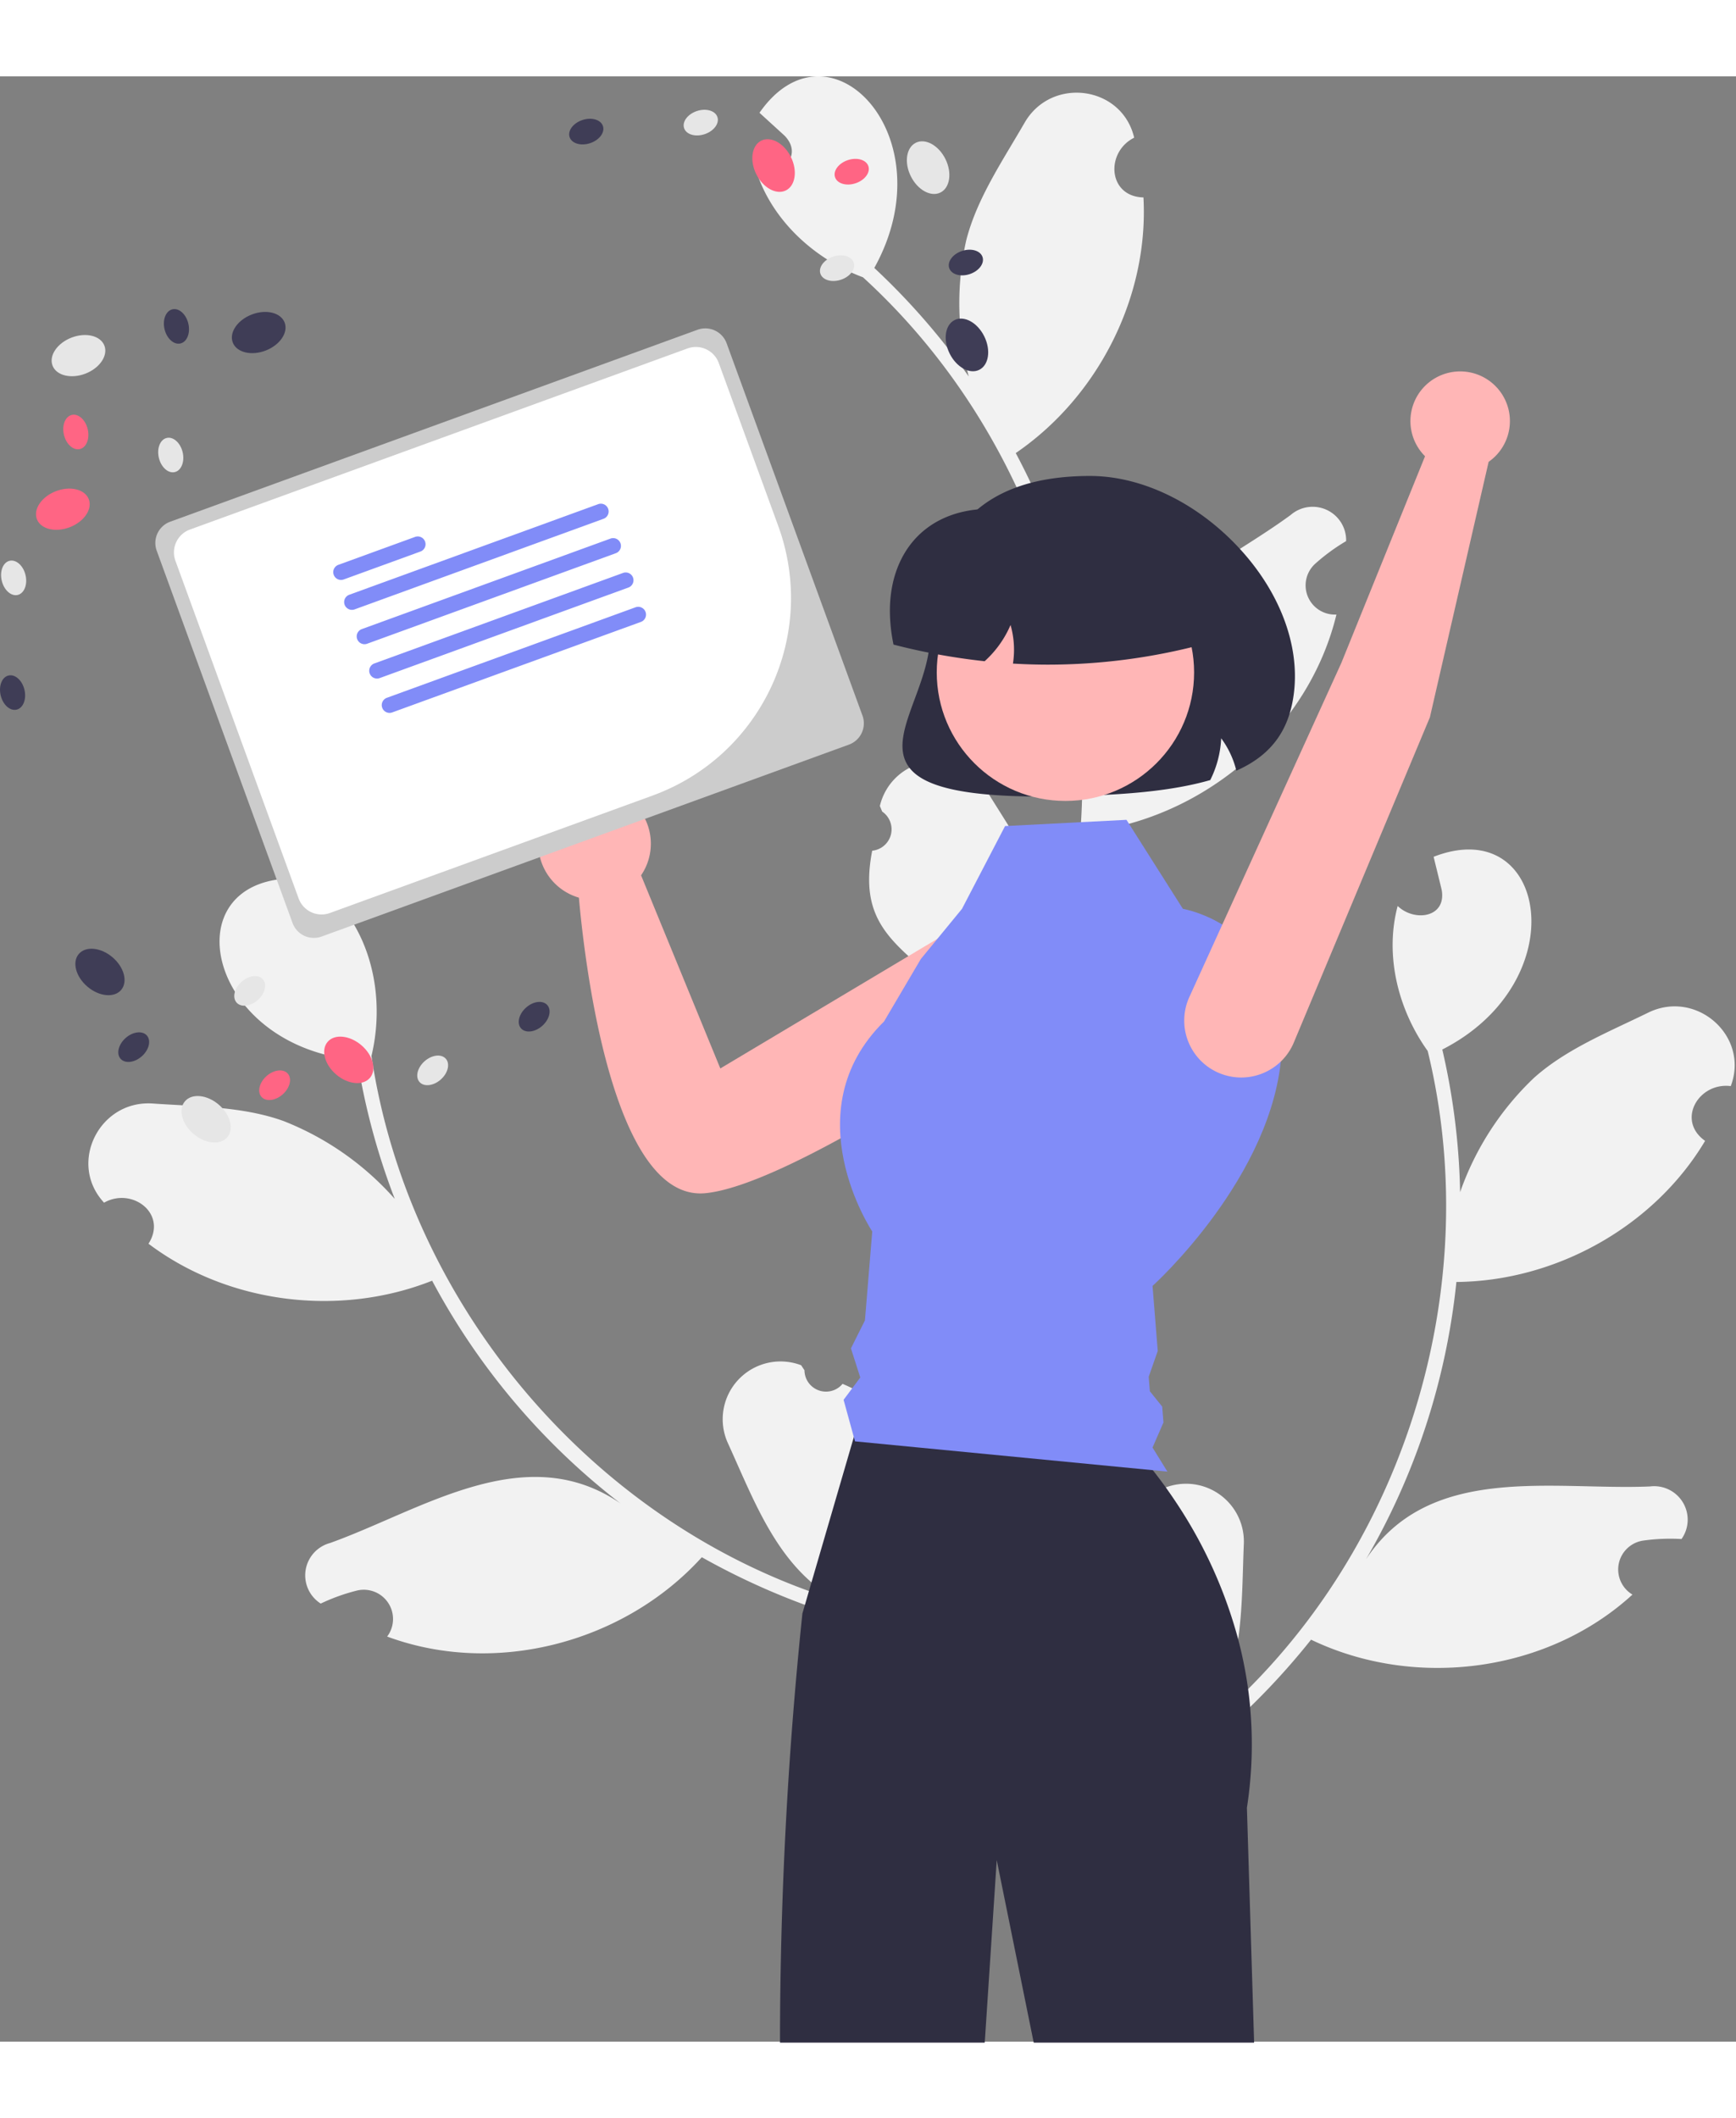<svg xmlns="http://www.w3.org/2000/svg" width="500" height="610" viewBox="0 0 500 566"><rect x="0" y="0" width="500" height="566" fill="#808080" stroke="none"/><path d="M321.21 419.27a6.209 6.209 0 0 0 7.056-.848 6.187 6.187 0 0 0 1.625-6.91c.125-.63.218-1.078.343-1.707a16.678 16.678 0 0 1 18.395-2.922 16.637 16.637 0 0 1 9.61 15.93c-.77 18.667.156 38.808-12.266 53.855 56.695-46.27 82.543-125.09 65.23-195.98-8.496-11.825-12.457-27.528-8.648-41.762 4.78 4.644 14.101 3.398 12.675-4.64-.765-3.18-1.554-6.349-2.32-9.524 32.656-12.727 41.18 35.765 2.5 55.508a198.265 198.265 0 0 1 5.13 41.082 83.473 83.473 0 0 1 21.21-32.86c9.27-8.336 21.527-13.238 32.93-18.828 13.879-6.824 29.277 6.703 23.812 21.145-9.234-1.18-15.773 9.843-7.39 15.77-14.723 24.694-42.954 40.39-71.633 40.64a199.16 199.16 0 0 1-26.051 79.89c18.324-27.824 53.781-19.812 81.805-21a9.656 9.656 0 0 1 9.488 4.614 9.628 9.628 0 0 1-.406 10.53 55.799 55.799 0 0 0-11.04.45 8.424 8.424 0 0 0-7.035 6.688 8.416 8.416 0 0 0 3.95 8.863c-24.582 22.508-62.676 27.344-92.57 12.984a205.434 205.434 0 0 1-29.755 30.352l-44.449-21.16c.078-.57.176-1.149.27-1.707a55.917 55.917 0 0 0 12.648 5.12c-4.742-18.05-10.027-28.624 4.883-43.573ZM242.672 376.566a6.205 6.205 0 0 1-6.856 1.872 6.199 6.199 0 0 1-4.113-5.79l-.96-1.449a16.674 16.674 0 0 0-18.138 4.223 16.623 16.623 0 0 0-2.886 18.375c7.761 17 14.515 36 31.703 45.254-69.984-21.492-123.695-84.75-134.434-156.93 3.403-14.148 1.14-30.187-7.765-41.933-2.672 6.101-11.774 8.457-13.493.476-.492-3.23-.957-6.46-1.449-9.691-35.047.515-24.629 48.636 18.653 52.347a198.365 198.365 0 0 0 10.765 39.977 83.586 83.586 0 0 0-32.054-22.438c-11.735-4.226-24.938-4.148-37.61-5.035-15.43-1.09-24.582 17.238-14.066 28.555 8.105-4.574 18.324 3.176 12.8 11.824 22.961 17.32 55.036 21.223 81.692 10.649a199.327 199.327 0 0 0 54.3 64.175c-27.48-18.867-57.292 1.91-83.695 11.371a9.656 9.656 0 0 0-7.046 7.844 9.638 9.638 0 0 0 4.355 9.602 55.573 55.573 0 0 1 10.395-3.742 8.425 8.425 0 0 1 9.039 3.546 8.4 8.4 0 0 1-.305 9.692c31.266 11.586 68.371 1.715 90.633-22.848a205.416 205.416 0 0 0 39.023 16.903l33.168-36.34c-.285-.5-.594-.996-.89-1.48a56.037 56.037 0 0 1-9.778 9.507c-2.43-18.504-1.527-30.289-20.984-38.52ZM251.21 223.012a6.205 6.205 0 0 0 5.388-4.633 6.196 6.196 0 0 0-2.512-6.64l-.668-1.606a16.648 16.648 0 0 1 13.637-12.668 16.664 16.664 0 0 1 16.875 7.87c9.78 15.923 21.793 32.13 19.882 51.54 21.231-69.98-1.312-149.805-55.261-199.016-13.653-5.082-25.711-15.914-30.492-29.851 6.558 1.191 13.601-5.031 7.93-10.914-2.407-2.211-4.833-4.399-7.243-6.614 20.004-28.746 54.152 6.762 33.066 44.688a198.598 198.598 0 0 1 27.192 31.25 83.375 83.375 0 0 1-.738-39.086c3.043-12.082 10.484-22.977 16.828-33.969 7.707-13.39 28.043-10.738 31.57 4.293-8.328 4.164-7.598 16.957 2.672 17.207 1.562 28.7-13.11 57.446-36.781 73.625a199.066 199.066 0 0 1 22.976 80.828c-.324-33.304 33.586-46.398 56.188-62.984a9.659 9.659 0 0 1 10.449-1.457 9.644 9.644 0 0 1 5.543 8.969 55.695 55.695 0 0 0-8.914 6.523 8.409 8.409 0 0 0-2.106 9.469 8.438 8.438 0 0 0 8.227 5.16c-7.844 32.371-36.762 57.598-69.598 62.32a204.9 204.9 0 0 1-7.757 41.766l-48.711 7.184c-.254-.516-.493-1.051-.73-1.567 4.55-.383 9.038-1.32 13.358-2.789-14.011-12.348-24.3-18.183-20.27-38.898Zm0 0" style="stroke:none;fill-rule:nonzero;fill:#f2f2f2;fill-opacity:1"/><path d="M300.2 207.414c-22.177 0-34.204-2.707-38.403-8.484-3.707-5.094-1.223-11.82 1.656-19.61 2.067-5.593 4.41-11.937 4.41-18.218 0-30.536 15.504-46.02 46.082-46.02 15.211 0 31.547 8.07 43.696 21.59 11.043 12.293 16.543 27 15.093 40.355-1.191 10.957-6.296 18.16-16.066 22.672l-.574.266-.16-.61a25.964 25.964 0 0 0-4.211-8.718 29.803 29.803 0 0 1-3.047 11.824l-.102.207-.226.066c-11.059 3.145-24.184 3.996-34.383 4.387a352.02 352.02 0 0 1-13.766.293Zm0 0" style="stroke:none;fill-rule:nonzero;fill:#2f2e41;fill-opacity:1"/><path d="M306.242 249.96a16.576 16.576 0 0 0-10.914-10.526 16.608 16.608 0 0 0-14.922 2.734l-72.941 43.555-22.824-55.621a16.164 16.164 0 0 0-.578-19.02 16.215 16.215 0 0 0-18.293-5.324 16.179 16.179 0 0 0-10.715 15.738c.218 7.008 4.937 13.078 11.68 15.035 1.406 16.04 9.226 87.727 36.421 85.117 22.864-2.187 79.637-39.949 97.27-53.043a16.558 16.558 0 0 0 5.816-18.644Zm0 0" style="stroke:none;fill-rule:nonzero;fill:#ffb6b6;fill-opacity:1"/><path d="M361.21 566.297h-63.483l-10.649-52.57-3.453 52.57h-58.973c.024-41.285 2.176-82.54 6.453-123.602l.73-2.484 1.157-3.98.73-2.497 12.204-41.851.96-3.32h73.489a107.344 107.344 0 0 1 11.66 12.863c1.2 1.523 2.45 3.172 3.73 4.949.891 1.262 1.813 2.582 2.735 3.969a133.213 133.213 0 0 1 18.113 39.777v.012a114.192 114.192 0 0 1 1.715 7.437v.012c.445 2.254.84 4.54 1.145 6.875.234 1.703.433 3.43.582 5.176.882 9.668.574 19.41-.922 29.008Zm0 0" style="stroke:none;fill-rule:nonzero;fill:#2f2e41;fill-opacity:1"/><path d="M30.066 77.54c-1.109-2.868-5.351-3.895-9.476-2.302-4.121 1.594-6.563 5.207-5.453 8.07 1.11 2.864 5.351 3.895 9.476 2.301 4.121-1.593 6.563-5.207 5.453-8.07Zm0 0" style="stroke:none;fill-rule:nonzero;fill:#e6e6e6;fill-opacity:1"/><path d="M81.977 70.887c-1.11-2.864-5.352-3.895-9.473-2.301-4.125 1.594-6.567 5.207-5.457 8.074 1.11 2.863 5.351 3.895 9.476 2.3 4.122-1.593 6.563-5.21 5.454-8.073Zm0 0" style="stroke:none;fill-rule:nonzero;fill:#3f3d56;fill-opacity:1"/><path d="M25.566 121.77c-1.113-2.868-5.355-3.895-9.476-2.301-4.125 1.594-6.567 5.207-5.457 8.07 1.113 2.863 5.355 3.895 9.476 2.3 4.125-1.593 6.567-5.206 5.457-8.07Zm0 0" style="stroke:none;fill-rule:nonzero;fill:#ff6584;fill-opacity:1"/><path d="M7.352 143.625c-.645-2.715-2.7-4.555-4.59-4.11-1.89.45-2.903 3.012-2.258 5.727.64 2.715 2.7 4.555 4.59 4.11 1.89-.45 2.902-3.012 2.258-5.727Zm0 0" style="stroke:none;fill-rule:nonzero;fill:#e6e6e6;fill-opacity:1"/><path d="M7.043 176.656c-.645-2.715-2.7-4.554-4.59-4.105-1.89.445-2.902 3.008-2.258 5.722.64 2.72 2.696 4.555 4.59 4.11 1.89-.45 2.902-3.012 2.258-5.727Zm0 0" style="stroke:none;fill-rule:nonzero;fill:#3f3d56;fill-opacity:1"/><path d="M52.605 108.238c-.644-2.715-2.699-4.554-4.593-4.105-1.89.445-2.903 3.012-2.258 5.726.644 2.715 2.7 4.555 4.59 4.106 1.89-.445 2.902-3.008 2.261-5.727Zm0 0" style="stroke:none;fill-rule:nonzero;fill:#e6e6e6;fill-opacity:1"/><path d="M25.266 101.61c-.645-2.715-2.7-4.555-4.594-4.106-1.89.445-2.902 3.008-2.258 5.723.645 2.718 2.7 4.554 4.59 4.109 1.89-.45 2.902-3.012 2.262-5.727Zm0 0" style="stroke:none;fill-rule:nonzero;fill:#ff6584;fill-opacity:1"/><path d="M54.242 71.191c-.644-2.714-2.699-4.554-4.59-4.105-1.89.445-2.902 3.012-2.261 5.727.644 2.714 2.699 4.554 4.593 4.105 1.891-.445 2.903-3.012 2.258-5.727Zm0 0" style="stroke:none;fill-rule:nonzero;fill:#3f3d56;fill-opacity:1"/><path d="M62.973 296.121c-3.368-2.863-7.711-3.285-9.703-.945-1.997 2.336-.883 6.554 2.484 9.414 3.367 2.863 7.71 3.285 9.707.95 1.992-2.34.879-6.556-2.488-9.419Zm0 0" style="stroke:none;fill-rule:nonzero;fill:#e6e6e6;fill-opacity:1"/><path d="M32.402 253.7c-3.367-2.864-7.715-3.286-9.707-.95-1.992 2.34-.879 6.555 2.489 9.418 3.363 2.863 7.71 3.285 9.703.95 1.992-2.34.879-6.56-2.485-9.419Zm0 0" style="stroke:none;fill-rule:nonzero;fill:#3f3d56;fill-opacity:1"/><path d="M104.063 279.016c-3.368-2.864-7.711-3.286-9.704-.95-1.996 2.34-.882 6.555 2.485 9.418 3.367 2.864 7.71 3.286 9.707.946 1.992-2.336.879-6.555-2.489-9.414Zm0 0" style="stroke:none;fill-rule:nonzero;fill:#ff6584;fill-opacity:1"/><path d="M128.39 282.914c-1.292-1.45-4.03-1.117-6.117.742-2.082 1.856-2.722 4.54-1.43 5.985 1.294 1.449 4.036 1.117 6.118-.743 2.086-1.855 2.727-4.539 1.43-5.984Zm0 0" style="stroke:none;fill-rule:nonzero;fill:#e6e6e6;fill-opacity:1"/><path d="M157.625 267.457c-1.297-1.45-4.035-1.117-6.117.742-2.086 1.86-2.727 4.54-1.434 5.985 1.297 1.449 4.035 1.117 6.121-.743 2.082-1.855 2.723-4.535 1.43-5.984Zm0 0" style="stroke:none;fill-rule:nonzero;fill:#3f3d56;fill-opacity:1"/><path d="M75.691 260.02c-1.296-1.45-4.035-1.114-6.12.742-2.083 1.86-2.723 4.539-1.43 5.988 1.293 1.45 4.035 1.117 6.117-.742 2.086-1.86 2.726-4.54 1.433-5.988Zm0 0" style="stroke:none;fill-rule:nonzero;fill:#e6e6e6;fill-opacity:1"/><path d="M82.867 287.188c-1.293-1.45-4.031-1.118-6.117.742-2.082 1.86-2.723 4.539-1.43 5.988 1.293 1.445 4.035 1.113 6.118-.742 2.085-1.86 2.726-4.54 1.43-5.988Zm0 0" style="stroke:none;fill-rule:nonzero;fill:#ff6584;fill-opacity:1"/><path d="M42.29 276.223c-1.294-1.45-4.036-1.118-6.118.742-2.086 1.855-2.727 4.539-1.434 5.984 1.297 1.45 4.035 1.117 6.121-.742 2.082-1.855 2.723-4.539 1.43-5.984Zm0 0" style="stroke:none;fill-rule:nonzero;fill:#3f3d56;fill-opacity:1"/><path d="M272.313 23.828c-1.954-3.965-5.77-6.074-8.532-4.719-2.758 1.356-3.414 5.664-1.465 9.625 1.954 3.965 5.774 6.078 8.532 4.723 2.761-1.355 3.414-5.668 1.464-9.629Zm0 0" style="stroke:none;fill-rule:nonzero;fill:#e6e6e6;fill-opacity:1"/><path d="M283.492 74.887c-1.949-3.961-5.77-6.075-8.527-4.719-2.762 1.355-3.414 5.668-1.465 9.629 1.95 3.96 5.77 6.074 8.531 4.719 2.758-1.356 3.414-5.664 1.461-9.63Zm0 0" style="stroke:none;fill-rule:nonzero;fill:#3f3d56;fill-opacity:1"/><path d="M227.8 23.223c-1.952-3.961-5.769-6.075-8.53-4.72-2.758 1.356-3.415 5.669-1.465 9.63 1.953 3.96 5.77 6.074 8.53 4.719 2.759-1.356 3.415-5.664 1.466-9.63Zm0 0" style="stroke:none;fill-rule:nonzero;fill:#ff6584;fill-opacity:1"/><path d="M206.633 11.723c-.61-1.844-3.258-2.625-5.91-1.746-2.653.878-4.305 3.082-3.692 4.925.61 1.844 3.254 2.625 5.906 1.746 2.653-.878 4.31-3.085 3.696-4.925Zm0 0" style="stroke:none;fill-rule:nonzero;fill:#e6e6e6;fill-opacity:1"/><path d="M173.66 14.309c-.613-1.844-3.258-2.625-5.91-1.746-2.652.878-4.309 3.082-3.695 4.925.613 1.844 3.257 2.625 5.91 1.746 2.652-.879 4.305-3.082 3.695-4.925Zm0 0" style="stroke:none;fill-rule:nonzero;fill:#3f3d56;fill-opacity:1"/><path d="M245.895 53.64c-.614-1.843-3.258-2.624-5.91-1.745-2.653.878-4.31 3.082-3.696 4.925.61 1.844 3.258 2.625 5.91 1.746 2.653-.879 4.305-3.082 3.696-4.925Zm0 0" style="stroke:none;fill-rule:nonzero;fill:#e6e6e6;fill-opacity:1"/><path d="M250.11 25.86c-.61-1.844-3.258-2.626-5.907-1.747-2.652.88-4.308 3.086-3.695 4.926.61 1.844 3.258 2.625 5.91 1.746s4.305-3.082 3.691-4.926Zm0 0" style="stroke:none;fill-rule:nonzero;fill:#ff6584;fill-opacity:1"/><path d="M282.988 52.023c-.61-1.843-3.258-2.625-5.91-1.746-2.652.88-4.305 3.086-3.691 4.926.61 1.844 3.254 2.625 5.906 1.746 2.652-.879 4.309-3.082 3.695-4.926Zm0 0" style="stroke:none;fill-rule:nonzero;fill:#3f3d56;fill-opacity:1"/><path d="m289.477 215.914 34.972-1.797 16.246 25.633s30.563 5.105 28.446 41.074c-2.118 35.973-37.188 67.535-37.188 67.535l1.5 18.73-2.605 7.43.332 4.172 3.554 4.418.364 4.57-3.145 7.231 4.277 6.922-89.972-8.707-3.29-11.969 4.802-6.43-2.684-8.382 4.031-8.063 2.102-25.613s-22.992-34.5 3.402-60.48l10.594-17.985 11.851-14.445Zm0 0" style="stroke:none;fill-rule:nonzero;fill:#818cf8;fill-opacity:1"/><path d="M343.922 171.664c0 20.441-16.594 37.012-37.059 37.012-20.468 0-37.062-16.57-37.062-37.012 0-20.437 16.594-37.008 37.062-37.008 20.465 0 37.059 16.57 37.059 37.008Zm0 0" style="stroke:none;fill-rule:nonzero;fill:#ffb6b6;fill-opacity:1"/><path d="M301.898 169.422c-3.191 0-6.382-.09-9.574-.27l-.57-.03.074-.567a25.879 25.879 0 0 0-.773-10.551 29.892 29.892 0 0 1-7.282 10.27l-.18.163-.238-.027a183.193 183.193 0 0 1-25.687-4.68l-.324-.082-.063-.328a48.283 48.283 0 0 1-.976-9.39c0-9.856 3.578-18.153 10.074-23.356 7.074-5.668 17.21-7.414 28.555-4.914h36.277c8.305.012 15.031 6.73 15.043 15.024v22.945l-.399.101a173.703 173.703 0 0 1-43.957 5.692Zm0 0" style="stroke:none;fill-rule:nonzero;fill:#2f2e41;fill-opacity:1"/><path d="M49.027 128.254a6.516 6.516 0 0 0-3.894 8.351l39.133 107.243a6.532 6.532 0 0 0 8.363 3.886l151.887-55.28a6.518 6.518 0 0 0 3.894-8.352L209.277 76.859a6.538 6.538 0 0 0-8.363-3.89Zm0 0" style="stroke:none;fill-rule:nonzero;fill:#ccc;fill-opacity:1"/><path d="m187.984 207.117-92.968 33.836a7.028 7.028 0 0 1-9-4.183L50.52 139.5c-1.32-3.637.554-7.656 4.19-8.988l143.31-52.157a7.024 7.024 0 0 1 8.996 4.184l17.152 47c11.418 31.399-4.77 66.102-36.184 77.578Zm0 0" style="stroke:none;fill-rule:nonzero;fill:#fff;fill-opacity:1"/><path d="m121.09 136.848-22.094 8.043a2.246 2.246 0 0 1-2.879-1.34 2.24 2.24 0 0 1 1.34-2.875l22.094-8.043a2.25 2.25 0 0 1 2.879 1.34 2.242 2.242 0 0 1-1.34 2.875ZM173.758 127.441l-71.617 26.067a2.246 2.246 0 0 1-2.984-2.496c.14-.79.69-1.446 1.445-1.719l71.62-26.066a2.244 2.244 0 1 1 1.535 4.215ZM177.367 137.332l-71.617 26.066a2.246 2.246 0 0 1-2.879-1.34 2.242 2.242 0 0 1 1.34-2.874l71.621-26.067a2.242 2.242 0 1 1 1.535 4.215ZM180.98 147.223l-71.62 26.07a2.264 2.264 0 0 1-2.215-.387 2.255 2.255 0 0 1-.77-2.11c.14-.788.691-1.444 1.445-1.718l71.621-26.066a2.247 2.247 0 0 1 2.88 1.336 2.244 2.244 0 0 1-1.34 2.875ZM184.59 157.117l-71.621 26.067a2.246 2.246 0 0 1-2.88-1.34 2.245 2.245 0 0 1 1.34-2.875l71.622-26.067a2.246 2.246 0 0 1 2.879 1.34 2.242 2.242 0 0 1-1.34 2.875Zm0 0" style="stroke:none;fill-rule:nonzero;fill:#818cf8;fill-opacity:1"/><path d="m411.836 184.59-39.211 93.71c-3.484 8.25-12.95 12.188-21.262 8.84a16.38 16.38 0 0 1-8.746-22.129l43.719-96.097 24.101-59.512a14.289 14.289 0 0 1-2.87-16.164 14.331 14.331 0 0 1 14.238-8.215c6 .524 11.035 4.747 12.59 10.559a14.3 14.3 0 0 1-5.641 15.426Zm0 0" style="stroke:none;fill-rule:nonzero;fill:#ffb6b6;fill-opacity:1"/></svg>